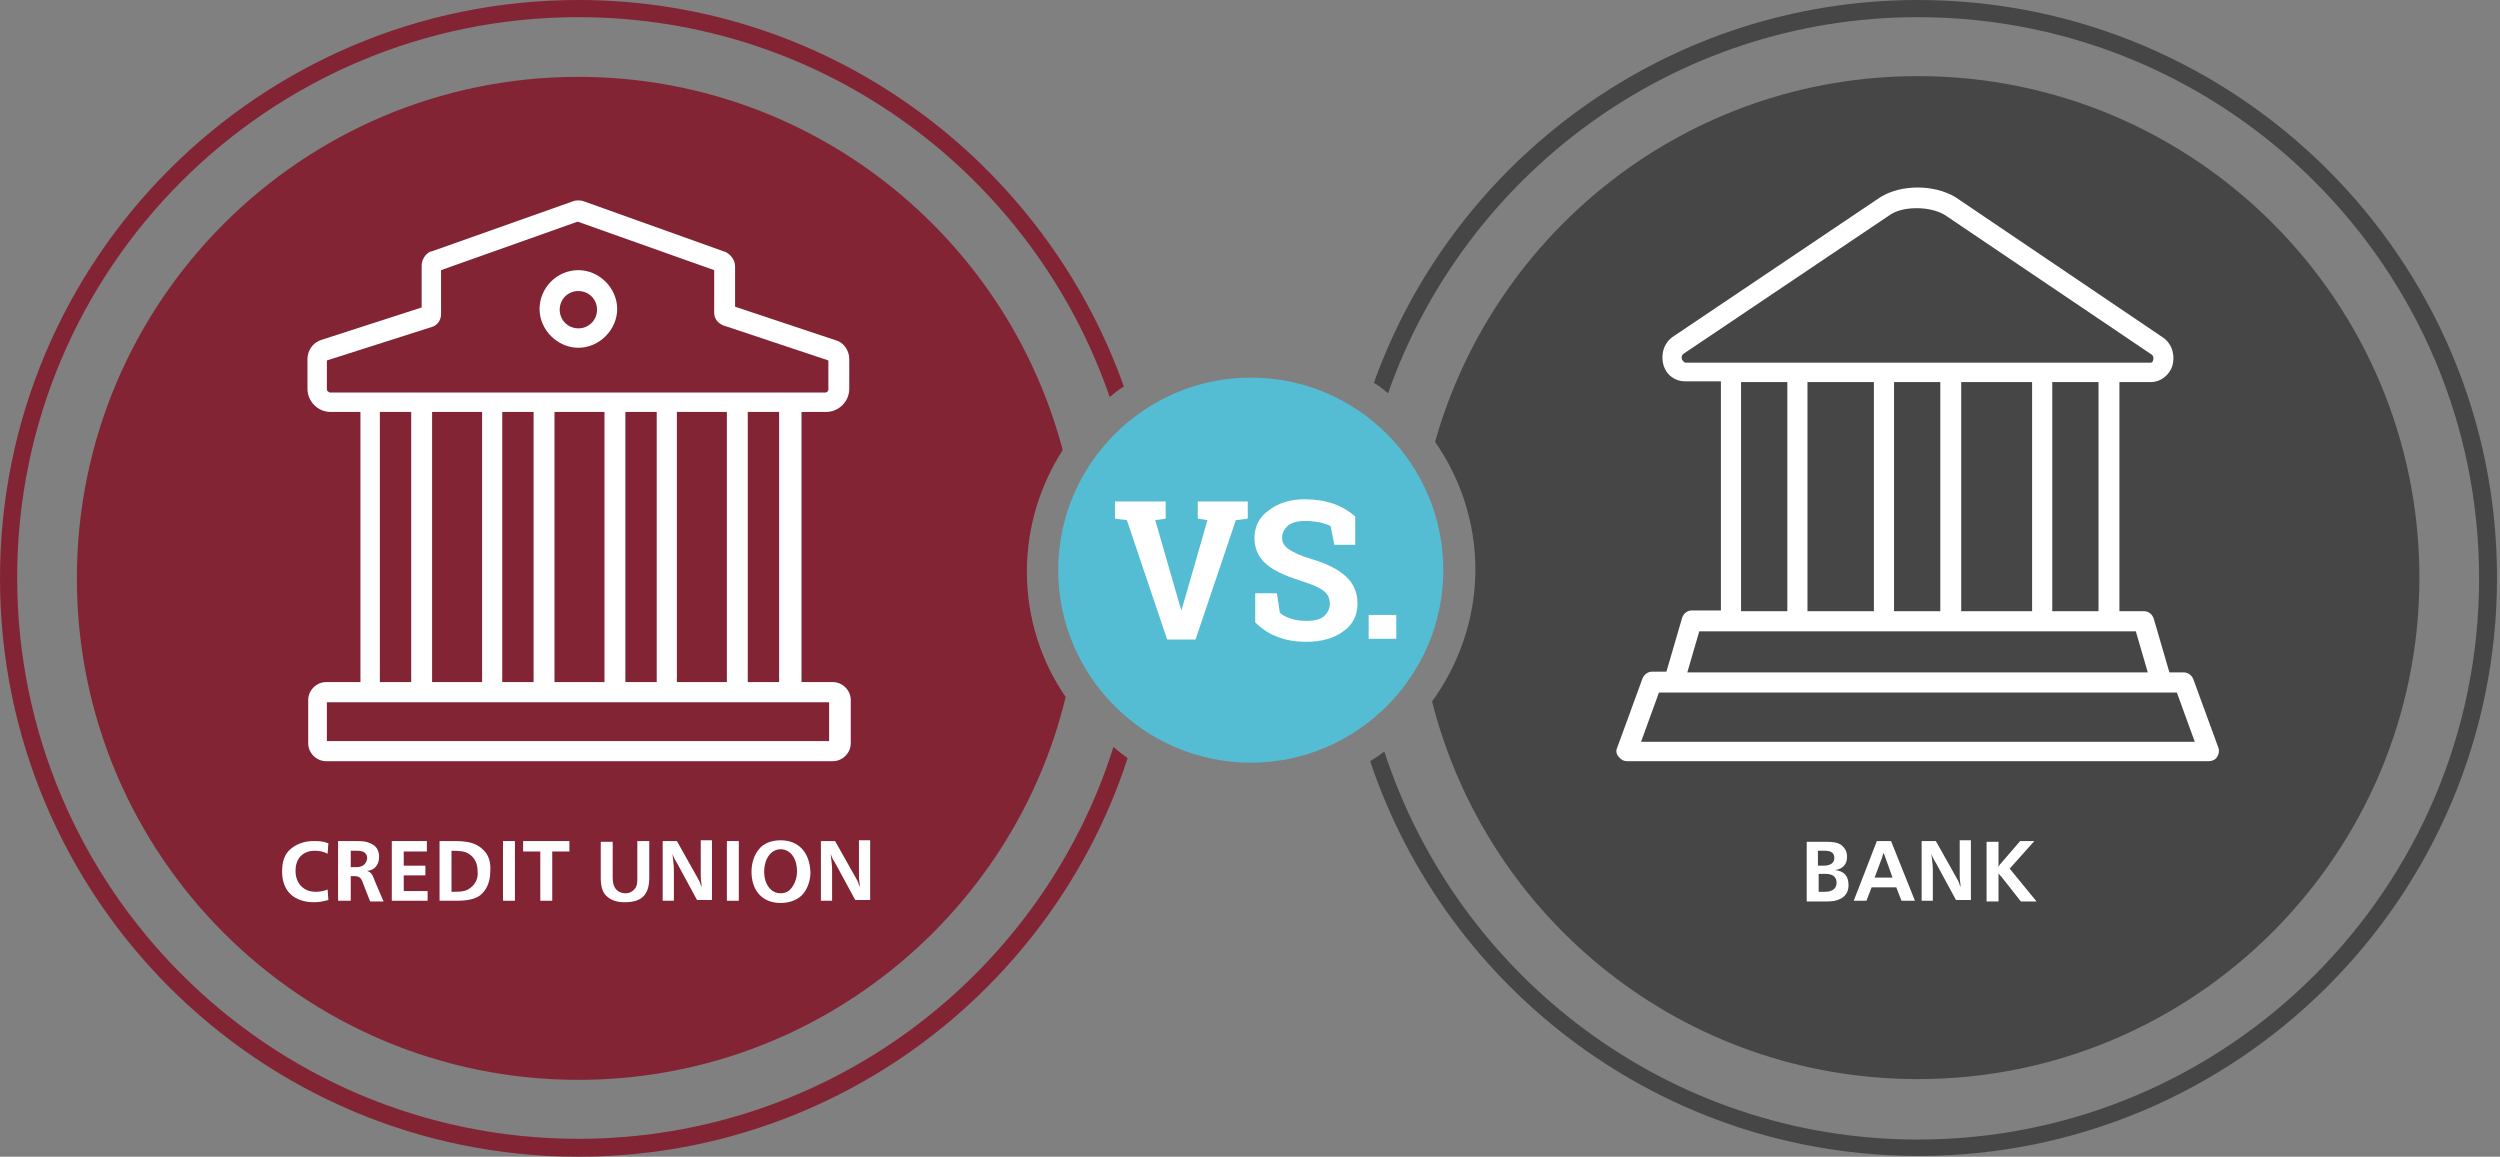 <?xml version="1.0" encoding="UTF-8"?> <svg xmlns="http://www.w3.org/2000/svg" width="335" height="155" viewBox="0 0 335 155" fill="none"><rect x="0" y="0" width="335" height="155" fill="#808080" stroke="none"/><path d="M257 144.6C294.1 144.6 324.2 114.5 324.2 77.4C324.2 40.3 294.1 10.2 257 10.2C226.2 10.2 200.3 30.9 192.3 59.2C195.7 64.1 197.7 70 197.7 76.3C197.7 82.9 195.5 89 191.9 94C199.3 123.2 225.6 144.6 257 144.6Z" fill="#464646"></path><path d="M257 0C223.5 0 194.8 21.4 184.1 51.3C184.8 51.7 185.4 52.2 186 52.7C196.3 23.4 224.2 2.3 257 2.3C298.5 2.3 332.2 36 332.2 77.5C332.2 119 298.5 152.7 257 152.7C223.6 152.7 195.3 130.8 185.5 100.7C184.9 101.2 184.2 101.6 183.6 102C193.9 132.7 222.9 154.9 257.1 154.9C299.8 154.9 334.6 120.2 334.6 77.4C334.6 34.6 299.7 0 257 0Z" fill="#464646"></path><path d="M77.5 10.3C40.4 10.3 10.3 40.4 10.3 77.5C10.3 114.6 40.4 144.7 77.5 144.7C109.1 144.7 135.7 122.8 142.8 93.4C139.5 88.6 137.6 82.8 137.6 76.6C137.6 70.6 139.4 65 142.4 60.3C134.8 31.5 108.6 10.3 77.5 10.3Z" fill="#822433"></path><path d="M149.2 100.1C139.6 130.5 111.1 152.6 77.5 152.6C36 152.6 2.3 118.9 2.3 77.4C2.3 35.9 36 2.3 77.5 2.3C110.5 2.3 138.5 23.6 148.7 53.2C149.3 52.7 149.9 52.2 150.6 51.8C139.9 21.7 111.2 0 77.5 0C34.7 0 0 34.7 0 77.5C0 120.3 34.7 155 77.5 155C111.8 155 141 132.6 151.1 101.6C150.4 101.1 149.8 100.6 149.2 100.1Z" fill="#822433"></path><path d="M167.601 50.6C153.401 50.6 141.801 62.2 141.801 76.4C141.801 90.6 153.401 102.2 167.601 102.2C181.801 102.2 193.401 90.6 193.401 76.4C193.401 62.2 181.901 50.6 167.601 50.6Z" fill="#54BDD3"></path><path d="M110.701 55.2C112.401 55.2 113.801 53.8 113.801 52.1V48.1C113.801 47.1 113.201 46.1 112.301 45.7L98.501 41.1V35.7C98.501 34.9 98.001 34.2 97.301 33.8L78.301 27C77.801 26.8 77.201 26.8 76.701 27L57.801 33.7H57.701C57.001 34 56.501 34.8 56.501 35.6V41.2L42.901 45.6L42.701 45.7C41.801 46.1 41.201 47.1 41.201 48.1V52.1C41.201 53.8 42.601 55.2 44.301 55.2H48.301V91.4H43.701C42.401 91.4 41.301 92.5 41.301 93.8V99.6C41.301 100.9 42.401 102 43.701 102H111.601C112.901 102 114.001 100.9 114.001 99.6V93.8C114.001 92.5 112.901 91.4 111.601 91.4H107.401V55.2H110.701ZM43.801 52.2V48.3L57.901 43.8C58.601 43.6 59.101 42.9 59.101 42.1V36.2L77.401 29.7L95.701 36.2V41.9C95.701 42.7 96.201 43.3 96.901 43.6L111.001 48.3V52.2C111.001 52.4 110.801 52.6 110.601 52.6H44.201C44.001 52.5 43.801 52.4 43.801 52.2ZM90.701 91.4V55.2H97.401V91.4H90.701ZM64.601 55.2V91.4H57.901V55.2H64.601ZM67.301 55.2H71.501V91.4H67.301V55.2ZM74.301 55.2H81.001V91.4H74.301V55.2ZM83.701 55.2H88.001V91.4H83.801V55.2H83.701ZM50.901 55.2H55.101V91.4H50.901V55.2ZM111.101 99.3H43.801V94.1H111.101V99.3ZM104.401 91.4H100.201V55.2H104.401V91.4Z" fill="white"></path><path d="M77.501 36.2C74.601 36.2 72.301 38.6 72.301 41.4C72.301 44.2 74.701 46.6 77.501 46.6C80.301 46.6 82.701 44.2 82.701 41.4C82.701 38.6 80.301 36.2 77.501 36.2ZM77.501 44C76.101 44 75.001 42.9 75.001 41.5C75.001 40.1 76.101 39 77.501 39C78.901 39 80.001 40.1 80.001 41.5C80.001 42.9 78.901 44 77.501 44Z" fill="white"></path><path d="M297.301 100.3L293.901 91C293.701 90.5 293.201 90.1 292.601 90.1H290.701L288.601 82.9C288.401 82.3 287.901 81.9 287.301 81.9H284.001V51.2H288.201C289.501 51.2 290.701 50.3 291.101 49C291.501 47.5 291.001 46 289.801 45.2L262.001 26.4C259.101 24.7 254.801 24.7 252.001 26.4L224.201 45.1C223.001 45.9 222.501 47.4 222.901 48.9C223.301 50.3 224.501 51.1 225.801 51.1H230.601V81.8H226.701C226.101 81.8 225.601 82.2 225.401 82.8L223.301 90H221.401C220.801 90 220.301 90.4 220.101 90.9L216.701 100.2C216.501 100.6 216.601 101.1 216.901 101.4C217.201 101.8 217.601 102 218.001 102H296.001C296.401 102 296.901 101.8 297.101 101.4C297.301 101.1 297.401 100.7 297.301 100.3ZM281.201 81.9H275.001V51.2H281.201V81.9ZM251.101 51.2V81.9H242.201V51.2H251.101ZM253.801 51.2H260.001V81.9H253.801V51.2ZM262.801 51.2H272.301V81.9H262.801V51.2ZM225.401 48.2C225.301 48 225.301 47.6 225.601 47.4L253.401 28.7C254.401 28.1 255.601 27.9 256.901 27.9C258.201 27.9 259.601 28.2 260.601 28.8L288.301 47.5C288.601 47.7 288.601 48.1 288.501 48.3C288.501 48.4 288.401 48.6 288.201 48.6H225.801C225.601 48.5 225.501 48.3 225.401 48.2ZM233.301 51.2H239.501V81.9H233.301V51.2ZM227.701 84.6H286.201L287.801 90.1H226.101L227.701 84.6ZM219.901 99.4L222.301 92.8H291.701L294.101 99.4H219.901Z" fill="white"></path><path d="M245.901 116.6C247.001 116.4 247.501 115.8 247.501 114.8C247.501 114.1 247.201 113.6 246.701 113.2C246.201 112.9 245.701 112.8 244.701 112.8H242.101V120.8H244.501C245.701 120.8 246.101 120.7 246.701 120.4C247.401 120 247.701 119.4 247.701 118.6C247.701 117.4 247.101 116.7 245.901 116.6ZM244.501 114C245.401 114 245.801 114.3 245.801 115C245.801 115.6 245.301 116 244.401 116H243.601V114H244.501ZM244.501 119.5H243.701V117.1H244.601C245.601 117.1 246.101 117.5 246.101 118.3C246.101 119.1 245.501 119.5 244.501 119.5Z" fill="white"></path><path d="M251.501 112.7L248.401 120.7H250.101L250.801 118.9H254.101L254.801 120.7H256.601L253.401 112.7H251.501ZM251.201 117.6L252.201 114.9C252.201 114.8 252.301 114.7 252.301 114.5L252.401 114.3C252.501 114.5 252.501 114.6 252.601 114.8L253.601 117.6H251.201Z" fill="white"></path><path d="M262.601 117C262.601 117.8 262.601 117.8 262.701 118.5C262.701 118.6 262.701 118.7 262.701 118.9C262.701 118.8 262.601 118.6 262.601 118.6C262.501 118.2 262.401 118 262.101 117.5L259.401 112.7H257.501V120.7H259.001V116.5C259.001 116 258.901 115.2 258.801 114.4C259.001 115 259.201 115.3 259.501 115.8L262.101 120.6H264.101V112.6H262.601V117Z" fill="white"></path><path d="M269.301 116.4L272.601 112.7H270.701L268.201 115.6C268.101 115.7 267.901 115.9 267.801 116.2C267.801 116 267.801 115.8 267.801 115.6V112.8H266.201V120.8H267.801V117.7C267.801 117.4 267.801 117.3 267.801 117C267.901 117.2 268.001 117.3 268.201 117.5L270.801 120.8H272.901L269.301 116.4Z" fill="white"></path><path d="M42.301 119.5C40.701 119.5 39.601 118.4 39.601 116.7C39.601 115 40.601 114 42.201 114C42.801 114 43.301 114.1 43.901 114.4L44.001 113C43.201 112.7 42.701 112.7 42.001 112.7C40.801 112.7 39.701 113.1 38.901 113.8C38.101 114.5 37.801 115.5 37.801 116.8C37.801 119.4 39.401 120.9 42.101 120.9C42.801 120.9 43.201 120.8 44.001 120.6L43.901 119.2C43.401 119.4 42.901 119.5 42.301 119.5Z" fill="white"></path><path d="M49.201 116.7C50.201 116.6 50.801 115.9 50.801 114.8C50.801 114.1 50.501 113.5 50.001 113.2C49.501 112.9 49.001 112.7 47.901 112.7H45.301V120.7H47.001V117.4H47.401C48.201 117.4 48.401 117.6 48.701 118.5L49.601 120.8H51.401L50.201 118C49.901 117.1 49.701 116.9 49.201 116.7ZM47.701 116.2H47.001V114H47.901C48.801 114 49.201 114.4 49.201 115C49.101 115.8 48.601 116.2 47.701 116.2Z" fill="white"></path><path d="M54.101 117.3H57.001V116H54.101V114.1H57.201V112.7H52.501V120.7H57.301V119.4H54.101V117.3Z" fill="white"></path><path d="M64.301 113.5C63.501 112.9 62.501 112.7 60.701 112.7H58.901V120.7H61.201C62.601 120.7 63.601 120.5 64.301 120C65.201 119.3 65.701 118.2 65.701 116.7C65.801 115.2 65.301 114.2 64.301 113.5ZM63.001 119C62.501 119.4 61.901 119.5 60.801 119.5H60.501V114C61.801 114 62.301 114.1 62.801 114.4C63.601 114.9 64.001 115.7 64.001 116.8C64.101 117.7 63.701 118.5 63.001 119Z" fill="white"></path><path d="M69.001 112.7H67.401V120.7H69.001V112.7Z" fill="white"></path><path d="M70.101 114.1H72.401V120.7H74.001V114.1H76.301V112.7H70.101V114.1Z" fill="white"></path><path d="M85.401 117.4C85.401 118.2 85.401 118.5 85.201 118.9C84.901 119.4 84.401 119.7 83.801 119.7C83.301 119.7 82.801 119.5 82.501 119.1C82.201 118.7 82.101 118.3 82.101 117.5V112.8H80.501V117.6C80.501 118.7 80.701 119.5 81.201 120C81.801 120.6 82.601 120.9 83.701 120.9C86.001 120.9 87.001 119.9 87.001 117.6V112.7H85.401V117.4Z" fill="white"></path><path d="M93.901 117C93.901 117.8 93.901 117.8 94.001 118.5C94.001 118.6 94.001 118.7 94.001 118.9C94.001 118.8 93.901 118.6 93.901 118.6C93.801 118.2 93.701 118 93.401 117.5L90.701 112.7H88.801V120.7H90.301V116.5C90.301 116 90.201 115.2 90.101 114.4C90.301 115 90.501 115.3 90.801 115.8L93.401 120.6H95.401V112.6H93.901V117Z" fill="white"></path><path d="M99.001 112.7H97.401V120.7H99.001V112.7Z" fill="white"></path><path d="M104.601 112.6C103.401 112.6 102.301 113 101.701 113.8C101.101 114.5 100.701 115.6 100.701 116.8C100.701 119.4 102.201 121 104.601 121C105.801 121 106.901 120.6 107.601 119.8C108.201 119.1 108.601 118 108.601 116.9C108.501 114.2 107.001 112.6 104.601 112.6ZM106.201 118.8C105.801 119.4 105.301 119.7 104.601 119.7C103.301 119.7 102.401 118.5 102.401 116.8C102.401 115.1 103.301 113.8 104.601 113.8C105.901 113.8 106.801 115 106.801 116.8C106.801 117.5 106.601 118.2 106.201 118.8Z" fill="white"></path><path d="M115.101 117C115.101 117.8 115.101 117.8 115.201 118.5C115.201 118.6 115.201 118.7 115.201 118.9C115.201 118.8 115.101 118.6 115.101 118.6C115.001 118.2 114.901 118 114.601 117.5L111.901 112.7H110.001V120.7H111.501V116.5C111.501 116 111.401 115.2 111.301 114.4C111.501 115 111.701 115.3 112.001 115.8L114.601 120.6H116.601V112.6H115.101V117Z" fill="white"></path><path d="M160.501 69.5L161.801 69.7L158.601 80.8L158.301 81.8L158.001 80.8L154.801 69.7L156.201 69.5V67.2H149.401V69.5L151.001 69.7L156.401 85.7H160.201L165.601 69.7L167.201 69.5V67.2H160.501V69.5Z" fill="white"></path><path d="M175.701 74.9C174.301 74.5 173.301 74 172.701 73.6C172.101 73.2 171.801 72.7 171.801 72.1C171.801 71.4 172.101 70.9 172.601 70.4C173.201 70 173.901 69.8 174.901 69.8C175.601 69.8 176.201 69.9 176.901 70C177.501 70.2 178.001 70.3 178.301 70.5L178.801 73H181.601V69.2C180.801 68.5 179.801 67.9 178.701 67.5C177.501 67.1 176.201 66.9 174.801 66.9C172.901 66.9 171.301 67.4 170.001 68.4C168.701 69.3 168.101 70.6 168.101 72.1C168.101 73.6 168.701 74.8 169.801 75.7C170.901 76.6 172.601 77.3 174.801 78C176.101 78.4 176.901 78.8 177.401 79.2C177.901 79.6 178.201 80.2 178.201 80.9C178.201 81.6 177.901 82.1 177.401 82.6C176.901 83 176.101 83.2 175.101 83.2C174.301 83.2 173.601 83.1 173.001 82.9C172.401 82.7 171.901 82.5 171.501 82.1L171.101 79.5H168.201V83.4C169.001 84.2 170.001 84.9 171.101 85.3C172.301 85.8 173.601 86 175.101 86C177.101 86 178.801 85.5 180.001 84.6C181.301 83.7 181.901 82.4 181.901 80.9C181.901 79.4 181.401 78.2 180.301 77.2C179.201 76.2 177.701 75.5 175.701 74.9Z" fill="white"></path><path d="M187.101 82.4H183.401V85.6H187.101V82.4Z" fill="white"></path></svg> 